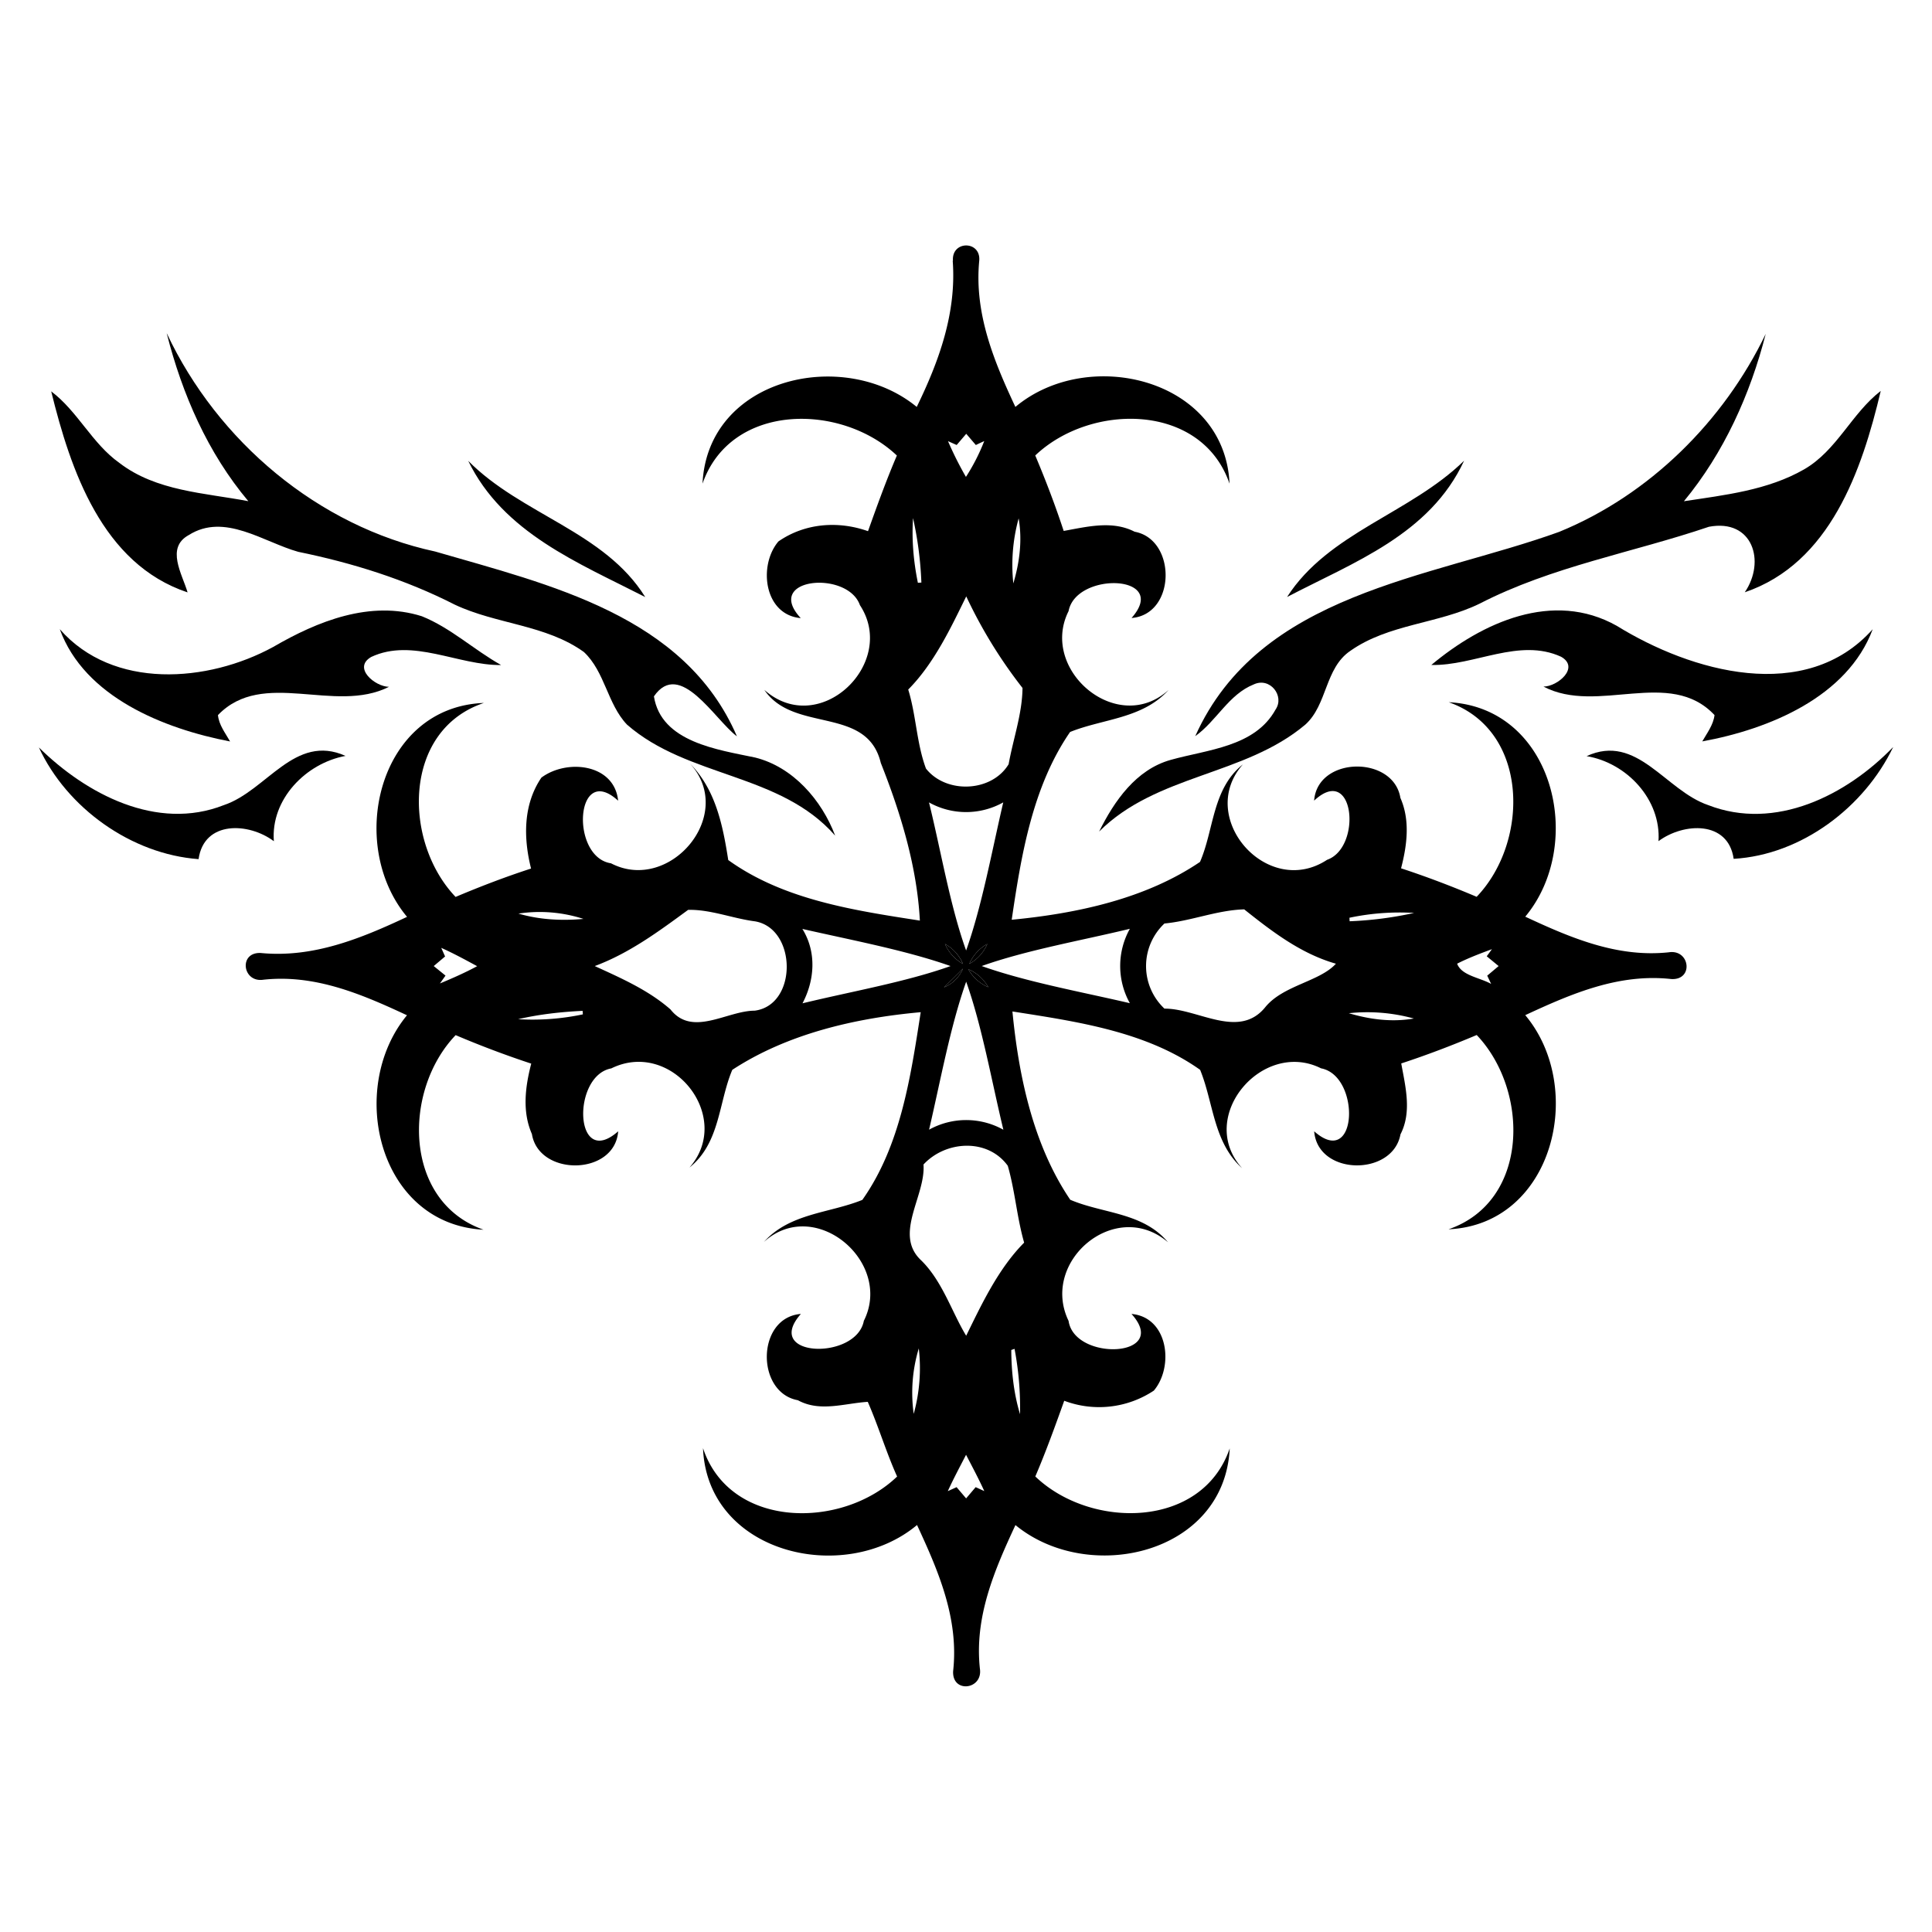 <?xml version="1.0" standalone="no"?><!DOCTYPE svg PUBLIC "-//W3C//DTD SVG 1.1//EN" "http://www.w3.org/Graphics/SVG/1.1/DTD/svg11.dtd"><svg t="1759811842773" class="icon" viewBox="0 0 1024 1024" version="1.1" xmlns="http://www.w3.org/2000/svg" p-id="8461" xmlns:xlink="http://www.w3.org/1999/xlink" width="128" height="128"><path d="M500.864 500.32c4.288 2.336 7.584 6.08 9.536 10.56a22.016 22.016 0 0 1-9.536-10.56zM513.76 510.88a21.888 21.888 0 0 1 9.536-10.56 22.016 22.016 0 0 1-9.536 10.56zM500.352 523.328c3.36-3.296 6.72-6.592 10.048-9.952a18.464 18.464 0 0 1-10.048 9.952zM513.248 513.696c4.48 1.952 8.192 5.248 10.56 9.536a21.888 21.888 0 0 1-10.56-9.536z" p-id="8462"></path><path d="M505.088 138.176c-0.8-10.816 14.944-10.752 13.92 0.096-2.656 27.744 7.712 52.992 19.168 77.408 38.72-32.448 111.008-14.848 113.504 40.672-14.784-42.976-73.536-42.944-102.976-14.944 5.536 13.12 10.624 26.464 15.072 40 12.384-2.208 25.728-5.696 37.6 0.416 22.336 4.096 21.984 43.872-1.632 45.728 20.448-23.104-29.376-24.8-33.376-3.648-15.616 31.136 25.856 66.368 52.96 41.824-13.792 15.264-34.656 15.168-52.16 22.24-19.936 28.96-25.92 65.376-30.944 99.52 34.368-3.296 70.88-11.04 99.808-30.656 7.488-17.248 6.432-38.72 22.72-51.68-24.928 28.128 12.96 71.392 44.64 50.56 18.688-6.592 14.464-51.264-6.88-31.36 1.792-23.648 42.08-24.032 45.728-1.44 5.248 11.872 3.52 25.152 0.352 37.312 13.568 4.448 26.912 9.536 40.064 15.104 28.096-29.344 27.808-88.224-14.784-103.136 55.776 2.848 72.672 75.136 40.544 113.664 24.032 11.2 48.736 21.792 76.096 18.88 11.232-1.728 13.28 14.848 1.312 14.176-27.872-3.072-52.928 7.776-77.408 19.136 32.416 38.72 14.848 111.008-40.672 113.504 42.976-14.784 42.912-73.536 14.944-102.976-13.12 5.536-26.464 10.624-40 15.072 2.24 12.384 5.696 25.728-0.416 37.6-4.096 22.336-43.872 21.984-45.728-1.632 23.104 20.448 24.8-29.376 3.648-33.376-31.136-15.616-66.336 25.856-41.824 52.96-15.296-13.76-15.136-34.688-22.272-52.16-28.736-20.416-65.472-25.6-99.488-30.944 3.328 34.368 11.04 70.88 30.656 99.808 17.28 7.392 38.528 6.624 51.808 22.528-27.68-23.808-67.968 10.048-52.704 41.664 3.168 21.664 54.24 19.424 33.344-3.68 19.52 1.728 22.592 27.936 11.84 40.64a52.384 52.384 0 0 1-47.488 5.376c-4.832 13.472-9.696 26.976-15.328 40.128 29.248 28.064 88.416 27.936 103.04-14.88-2.752 56.224-74.848 72.48-113.568 40.64-11.2 24.032-21.792 48.704-18.848 76.064 1.728 11.232-14.848 13.28-14.176 1.312 3.072-27.872-7.776-52.928-19.136-77.408-38.656 32.256-111.168 15.136-113.44-40.736 14.304 43.008 73.728 43.104 102.88 15.04-5.824-12.928-9.856-26.592-15.552-39.584-12.384 0.768-25.344 5.568-37.056-0.864-22.368-4.064-22.016-43.872 1.6-45.728-20.448 23.104 29.376 24.8 33.376 3.648 15.616-31.136-25.888-66.336-52.96-41.824 13.76-15.296 34.656-15.168 52.16-22.272 20.352-28.8 25.632-65.408 30.944-99.488-34.528 3.104-70.528 11.36-99.872 30.56-7.328 17.344-6.432 38.752-22.688 51.776 23.52-26.816-9.376-68.32-41.44-52.544-21.12 3.84-19.68 53.952 3.648 33.344-1.792 23.648-42.08 24.032-45.728 1.44-5.248-11.904-3.52-25.152-0.352-37.312a511.68 511.68 0 0 1-40.064-15.104c-28.128 29.344-27.808 88.224 14.784 103.136-55.84-2.944-72.576-74.944-40.576-113.664-24.032-11.2-48.704-21.792-76.064-18.848-11.232 1.728-13.28-14.848-1.312-14.144 27.744 2.656 52.992-7.712 77.408-19.168-32.256-38.624-15.136-111.264 40.736-113.376-43.2 14.432-42.944 73.536-15.008 102.816 13.12-5.536 26.432-10.656 40-15.04-4.064-16.192-4.256-33.856 5.472-48.192 13.536-10.08 38.688-7.36 40.672 12.224-22.656-20.736-25.568 29.888-3.776 33.184 31.008 16.128 66.592-25.664 41.952-52.768 13.568 13.792 17.344 32.768 20.192 51.04 29.344 21.12 66.72 26.688 101.568 32.096-1.536-28.672-10.144-56.928-20.704-83.552-7.328-30.528-46.08-15.648-61.728-38.72 29.248 25.92 70.848-14.24 50.656-44.928-6.592-18.688-51.264-14.496-31.36 6.88-19.488-1.728-22.624-27.936-11.84-40.64 14.016-9.728 31.712-11.04 47.488-5.44 4.8-13.472 9.664-26.944 15.296-40.096-29.536-27.968-88-28.096-103.008 14.88 2.656-56.192 74.848-72.48 113.536-40.64 11.84-24.32 21.12-49.824 19.072-77.472z m1.92 97.664l-4.544-2.016c2.784 6.464 5.952 12.8 9.504 18.944 3.84-5.952 7.104-12.32 9.696-18.976a143.264 143.264 0 0 0-4.448 2.08l-5.088-5.952-5.088 5.952z m-20.512 73.056l1.856-0.128a191.808 191.808 0 0 0-4.416-34.176c-0.768 11.52 0.256 23.008 2.56 34.304z m53.408-34.144a92.704 92.704 0 0 0-2.816 34.464c3.328-11.2 4.8-22.816 2.816-34.464z m-58.528 90.72c4.224 13.696 4.416 28.48 9.408 41.888 10.656 13.504 34.784 12.608 43.808-2.304 2.4-13.376 7.232-26.816 7.36-40.416a252.864 252.864 0 0 1-29.824-48.544c-7.936 16.16-16.96 35.488-30.72 49.344z m11.008 59.808c6.368 25.792 11.168 54.88 19.68 78.496 8.448-23.776 13.632-52.608 19.68-78.496a40.32 40.32 0 0 1-39.392 0z m-127.648 56.96c-15.552 11.392-31.168 22.976-49.504 29.792 14.016 6.432 28.384 12.704 40.128 22.976 11.648 14.816 29.984 0.672 44.64 0.672 22.88-2.976 22.368-43.68 0.096-47.36-11.84-1.536-23.456-6.336-35.36-6.08z m252.448 7.232a30.976 30.976 0 0 0 0 45.12c17.728-0.128 39.52 16.64 53.568-0.928 9.504-11.488 28.736-13.408 37.312-22.88-18.528-5.28-33.824-17.024-48.608-28.8-14.304 0.384-28 6.144-42.272 7.488z m-342.4-5.248c11.168 3.264 22.912 3.872 34.464 2.816a75.328 75.328 0 0 0-34.464-2.816z m440.448 2.208l0.096 1.856a191.808 191.808 0 0 0 34.176-4.416 128.448 128.448 0 0 0-34.304 2.56z m-289.952 5.92c7.552 12.192 6.592 27.04 0.064 39.424 25.824-6.272 54.816-11.296 78.464-19.744-23.744-8.384-52.704-13.792-78.528-19.68z m95.072 19.68c23.776 8.448 52.608 13.632 78.496 19.68a40.48 40.48 0 0 1 0-39.424c-25.856 6.24-54.816 11.296-78.464 19.712z m-19.488-11.712c1.952 4.48 5.248 8.192 9.536 10.56a21.888 21.888 0 0 0-9.536-10.56z m12.896 10.56a22.016 22.016 0 0 0 9.536-10.56 21.888 21.888 0 0 0-9.536 10.56z m-279.904-8.512l2.048 4.576-6.016 5.088 6.24 5.056-2.944 4.16c6.688-2.784 13.312-5.696 19.712-9.152-6.272-3.392-12.544-6.816-19.072-9.728z m538.464 8.416c2.336 6.368 12.256 7.392 18.016 10.72l-2.08-4.384 6.048-5.088-6.304-5.184 2.752-3.776c-6.24 2.336-12.512 4.672-18.464 7.712z m-271.968 12.544a18.464 18.464 0 0 0 10.048-9.952c-3.328 3.36-6.688 6.656-10.048 9.952z m12.896-9.632c2.336 4.288 6.08 7.584 10.56 9.536a22.016 22.016 0 0 0-10.56-9.536z m-20.864 85.088a40.48 40.48 0 0 1 39.424 0c-6.24-25.856-11.296-54.816-19.712-78.464-8.448 23.776-13.632 52.608-19.68 78.496z m-217.76-58.592a128.64 128.64 0 0 0 34.304-2.56l-0.128-1.856c-11.52 0.544-22.944 1.824-34.176 4.416z m440.288-3.168c11.2 3.328 22.784 4.832 34.464 2.816a92.704 92.704 0 0 0-34.464-2.816z m-225.44 80.192c1.248 16.608-16.064 37.024-1.216 50.816 11.264 11.008 16.384 27.744 23.84 39.936 7.936-16.16 16.928-35.488 30.72-49.344-3.84-13.376-4.832-27.424-8.672-40.736-10.688-14.752-32.96-13.344-44.672-0.672z m-2.496 97.472a80.96 80.96 0 0 0-2.688 34.688 91.2 91.2 0 0 0 2.688-34.688z m49.024 0.832c0.064 11.52 1.312 23.008 4.64 34.048a167.904 167.904 0 0 0-2.912-34.656l-1.728 0.608z m-33.568 74.784l4.576-2.08 5.056 5.952 5.056-5.952 4.576 2.08c-2.976-6.528-6.368-12.864-9.664-19.232-3.296 6.368-6.688 12.704-9.664 19.232z" p-id="8463"></path><path d="M88.448 176.768c26.88 57.088 80.064 102.176 142.208 115.552 60.352 17.568 132.256 33.792 159.936 97.952-11.68-8.672-30.208-41.184-44-21.184 3.84 24.32 33.984 28.256 53.632 32.416 20.032 4.96 35.328 22.56 42.432 41.408-29.088-33.28-78.048-30.592-110.368-58.88-10.4-11.008-11.648-27.968-22.784-38.432-20.16-14.528-46.304-14.688-68.384-25.088-26.24-13.376-54.24-22.144-83.04-28.032-18.496-5.184-39.072-20.864-58.016-8.896-12.352 6.72-3.488 20.672-0.64 30.4-45.216-15.072-62.016-64.768-72.288-106.56 14.08 10.592 21.664 27.648 36.128 37.92 19.488 15.008 45.12 15.872 68.352 20.288C110.08 240 96.576 208.928 88.384 176.736zM826.496 281.856c47.712-19.52 87.104-58.56 109.376-104.896-8.224 32.096-22.144 63.008-43.36 88.704 21.664-3.296 44.384-5.792 63.712-16.896 17.408-10.048 25.12-29.6 40.608-41.568-9.952 42.048-26.816 91.328-72.064 106.72 11.2-16.384 4.192-39.104-19.008-34.72-40.448 13.728-83.232 20.992-121.632 40.8-21.984 10.688-48.16 10.688-68.416 24.96-13.6 9.216-12.096 28.544-23.904 39.136-32.288 27.168-78.816 26.24-109.248 56.64 8.032-16.192 19.552-32.864 37.952-37.984 19.392-5.472 44.608-6.816 55.552-26.656 4.96-7.232-2.944-17.376-11.552-13.344-13.28 5.28-19.712 19.392-31.008 27.424 34.176-76.16 124.16-83.456 193.024-108.32zM248.16 244.256c28.128 28.48 72.32 37.504 93.824 72.192-35.36-18.112-75.232-33.984-93.824-72.192zM682.176 316.416c21.92-34.144 65.216-44.256 93.824-72.224-18.144 39.104-58.528 53.792-93.824 72.224z" p-id="8464"></path><path d="M144.832 342.88c23.488-13.664 51.488-24.896 78.752-16.256 15.36 6.176 27.648 17.824 42.016 25.856-22.688 0.288-46.944-14.56-68.832-4.288-10.048 5.76 2.048 15.776 9.408 15.84-28.896 14.56-66.752-9.824-90.656 14.976 0.512 5.28 3.936 9.536 6.432 13.984-35.072-6.72-77.184-23.552-90.272-59.52 28.224 32.224 78.496 28.352 113.152 9.408zM758.592 352.48c27.008-22.592 64.512-39.776 98.304-20.8 39.52 24.448 100.128 41.664 135.68 1.824-13.44 35.936-54.976 52.992-90.336 59.456 2.528-4.448 5.856-8.704 6.496-13.952-23.776-25.344-61.888 0-90.656-15.104 7.456 0 19.392-10.08 9.344-15.808-22.272-10.208-45.92 4.896-68.832 4.352zM20.576 396.128c25.088 24.736 62.56 44.576 98.08 30.592 22.688-7.584 37.504-38.176 64.48-26.08-21.056 3.904-39.712 23.04-37.984 45.216-13.312-9.984-37.024-11.072-39.904 9.504-35.712-2.624-69.792-27.136-84.64-59.2zM905.376 426.72c35.616 13.856 73.344-5.216 98.048-30.784-15.264 31.84-48.512 57.152-84.544 59.264-2.912-20.448-26.56-19.232-39.84-9.376 1.408-22.08-16.8-41.504-38.112-45.056 26.752-12.32 41.696 18.208 64.448 25.952z" p-id="8465"></path></svg>